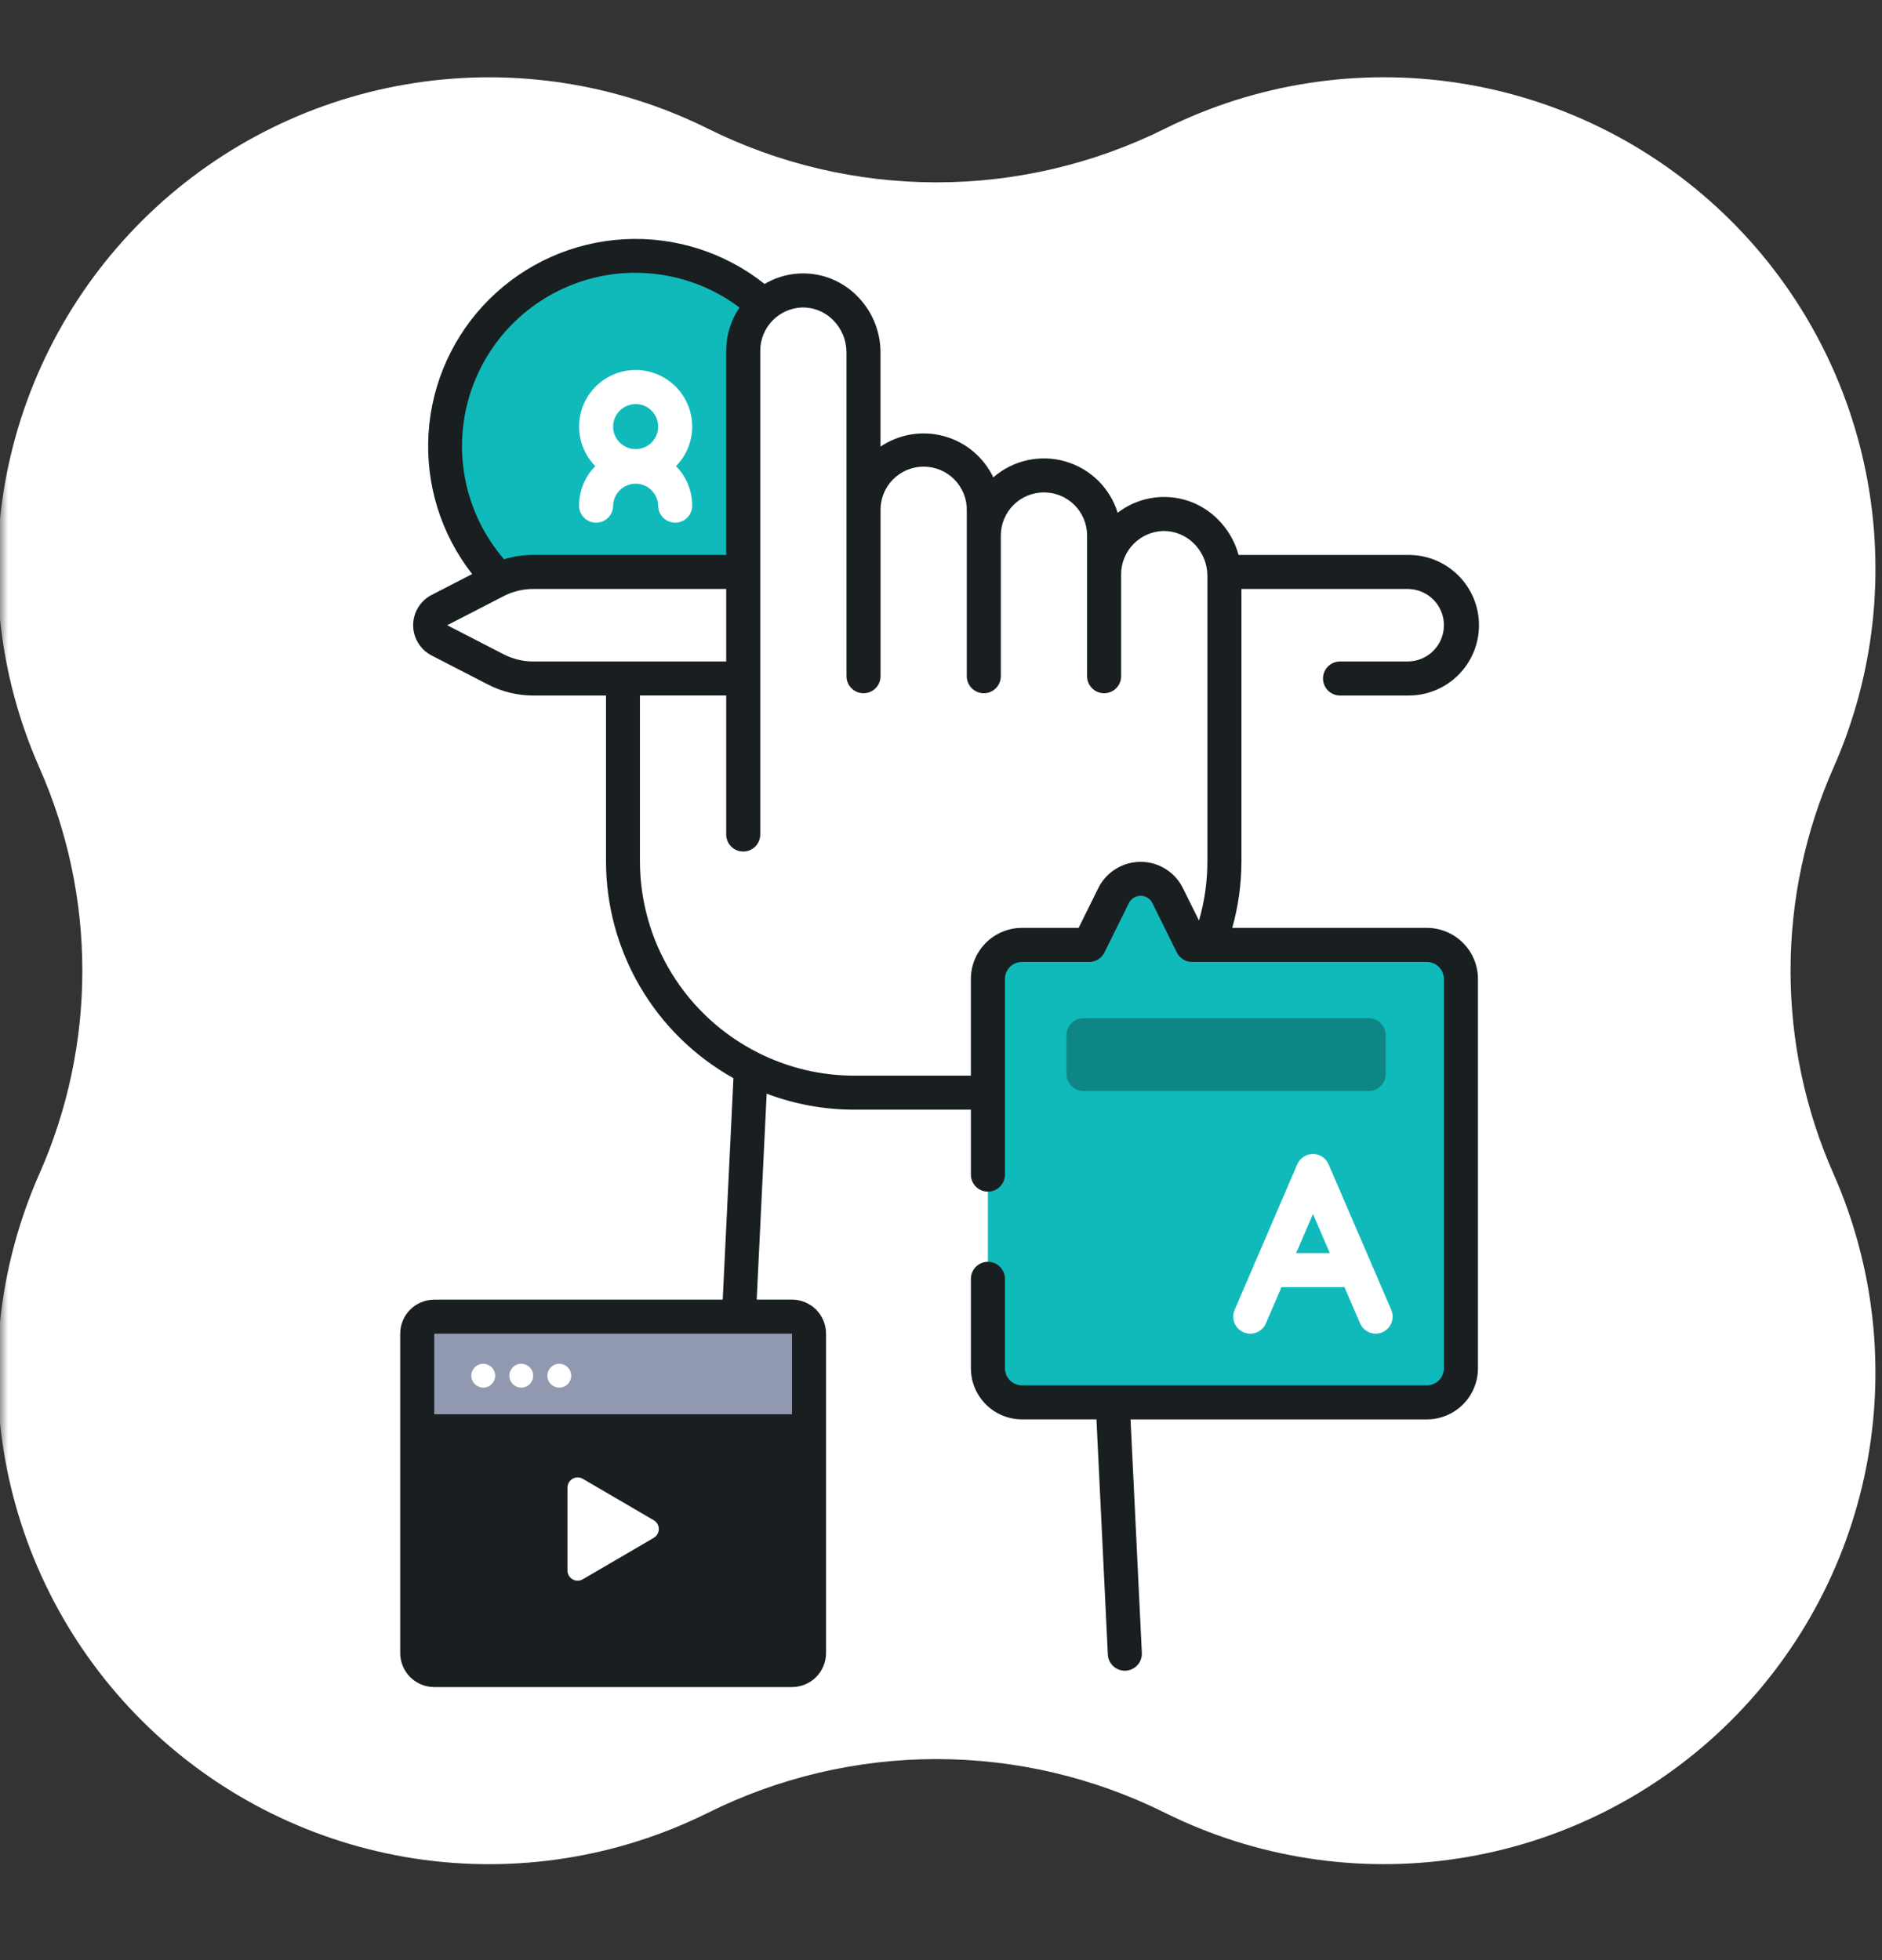 <svg width="120" height="125" viewBox="0 0 120 125" fill="none" xmlns="http://www.w3.org/2000/svg">
<rect x="0" y="0" width="120" height="125" fill="#333333" stroke="none"/>
<mask id="mask0" mask-type="alpha" maskUnits="userSpaceOnUse" x="0" y="0" width="120" height="125">
<path d="M120 0H0V125H120V0Z" fill="white"/>
</mask>
<g mask="url(#mask0)">
<path d="M116.91 48.948C119.515 43.053 120.239 36.499 118.985 30.178C117.731 23.856 114.56 18.075 109.902 13.621C105.245 9.167 99.328 6.256 92.957 5.285C86.586 4.315 80.071 5.331 74.298 8.196C69.766 10.454 64.772 11.629 59.709 11.629C54.646 11.629 49.652 10.454 45.12 8.196C39.347 5.332 32.833 4.317 26.462 5.288C20.092 6.259 14.176 9.17 9.519 13.624C4.862 18.078 1.69 23.858 0.436 30.179C-0.819 36.499 -0.095 43.053 2.508 48.948C4.316 53.028 5.25 57.442 5.25 61.905C5.25 66.368 4.316 70.781 2.508 74.862C-0.096 80.756 -0.821 87.311 0.433 93.632C1.687 99.953 4.859 105.734 9.516 110.188C14.174 114.643 20.09 117.553 26.461 118.524C32.832 119.495 39.347 118.479 45.12 115.614C49.652 113.355 54.646 112.18 59.709 112.18C64.772 112.18 69.766 113.355 74.298 115.614C80.071 118.477 86.586 119.493 92.956 118.521C99.326 117.55 105.243 114.639 109.9 110.186C114.557 105.732 117.728 99.951 118.983 93.631C120.237 87.31 119.513 80.756 116.91 74.862C115.103 70.781 114.169 66.368 114.169 61.905C114.169 57.442 115.103 53.028 116.91 48.948Z" fill="white"/>
<path d="M40.529 40.617C47.241 40.617 52.681 35.176 52.681 28.465C52.681 21.753 47.241 16.312 40.529 16.312C33.818 16.312 28.377 21.753 28.377 28.465C28.377 35.176 33.818 40.617 40.529 40.617Z" fill="#10BABB"/>
<path d="M44.136 27.204C44.137 26.613 43.992 26.03 43.714 25.508C43.436 24.985 43.034 24.539 42.543 24.209C42.052 23.879 41.488 23.674 40.899 23.614C40.311 23.553 39.716 23.638 39.168 23.862C38.62 24.085 38.136 24.44 37.758 24.895C37.379 25.35 37.119 25.891 36.999 26.47C36.879 27.05 36.904 27.65 37.07 28.218C37.237 28.785 37.541 29.303 37.955 29.726C37.294 30.398 36.923 31.303 36.923 32.247C36.923 32.535 37.038 32.811 37.241 33.014C37.445 33.218 37.721 33.332 38.009 33.332C38.297 33.332 38.573 33.218 38.776 33.014C38.98 32.811 39.094 32.535 39.094 32.247C39.104 31.872 39.259 31.516 39.527 31.255C39.796 30.993 40.155 30.847 40.53 30.847C40.904 30.847 41.264 30.993 41.532 31.255C41.8 31.516 41.956 31.872 41.965 32.247C41.965 32.535 42.08 32.811 42.283 33.014C42.487 33.218 42.763 33.332 43.051 33.332C43.339 33.332 43.615 33.218 43.818 33.014C44.022 32.811 44.136 32.535 44.136 32.247C44.137 31.303 43.766 30.398 43.104 29.726C43.766 29.053 44.137 28.148 44.136 27.204ZM40.53 25.769C40.814 25.769 41.092 25.853 41.328 26.011C41.564 26.168 41.748 26.393 41.857 26.655C41.966 26.917 41.994 27.206 41.939 27.485C41.883 27.763 41.746 28.019 41.546 28.22C41.345 28.421 41.089 28.558 40.81 28.613C40.532 28.668 40.243 28.64 39.981 28.531C39.718 28.422 39.494 28.238 39.336 28.002C39.178 27.766 39.094 27.488 39.094 27.204C39.095 26.824 39.246 26.46 39.515 26.191C39.784 25.922 40.149 25.77 40.529 25.77L40.53 25.769Z" fill="white"/>
<path d="M71.721 105.457L69.727 64.262H48.062L46.068 105.457H71.721Z" fill="white"/>
<path d="M71.13 93.243H65.162C64.877 93.243 64.595 93.187 64.331 93.078C64.068 92.969 63.828 92.809 63.627 92.608C63.425 92.406 63.265 92.167 63.156 91.903C63.047 91.64 62.991 91.357 62.991 91.072V66.242C62.991 65.823 63.112 65.413 63.34 65.062C63.567 64.71 63.892 64.433 64.274 64.262H69.726L71.13 93.243Z" fill="white"/>
<path d="M70.176 73.544C68.061 74.659 65.705 75.24 63.314 75.236H54.474C52.083 75.24 49.727 74.659 47.611 73.544L48.061 64.262H69.726L70.176 73.544Z" fill="white"/>
<path d="M93.152 39.87C93.152 40.771 92.794 41.635 92.157 42.272C91.52 42.909 90.656 43.267 89.755 43.267H33.991C33.164 43.267 32.35 43.069 31.616 42.691L28.014 40.834C27.837 40.743 27.688 40.605 27.584 40.434C27.48 40.264 27.425 40.069 27.425 39.869C27.425 39.67 27.48 39.474 27.584 39.304C27.688 39.134 27.837 38.996 28.014 38.904L31.616 37.048C32.35 36.669 33.164 36.472 33.991 36.472H89.751C90.198 36.471 90.64 36.559 91.053 36.729C91.466 36.9 91.841 37.15 92.156 37.466C92.472 37.781 92.723 38.156 92.894 38.569C93.065 38.981 93.153 39.423 93.152 39.87Z" fill="white"/>
<path d="M41.651 36.473V43.268H38.587V36.473H41.651Z" fill="white"/>
<path d="M85.442 43.268H89.754C90.655 43.268 91.52 42.91 92.157 42.273C92.794 41.636 93.152 40.772 93.152 39.87C93.152 38.969 92.794 38.105 92.157 37.468C91.52 36.831 90.655 36.473 89.754 36.473H85.442V43.268Z" fill="white"/>
<path d="M39.718 43.269V54.926C39.718 58.84 41.273 62.594 44.041 65.362C46.809 68.13 50.563 69.684 54.477 69.684H63.319C67.233 69.684 70.987 68.13 73.755 65.362C76.523 62.594 78.078 58.84 78.078 54.926V36.712C78.08 36.197 77.981 35.686 77.785 35.209C77.59 34.732 77.302 34.299 76.939 33.933C76.576 33.568 76.145 33.278 75.669 33.079C75.194 32.881 74.684 32.778 74.169 32.777C73.165 32.796 72.208 33.209 71.504 33.926C70.801 34.643 70.407 35.607 70.407 36.611V34.151C70.407 33.133 70.003 32.158 69.283 31.439C68.564 30.719 67.589 30.315 66.571 30.315C65.554 30.315 64.579 30.719 63.859 31.439C63.14 32.158 62.736 33.133 62.736 34.151V32.559C62.736 31.542 62.332 30.566 61.613 29.847C60.893 29.128 59.918 28.724 58.901 28.724C57.883 28.724 56.908 29.128 56.189 29.847C55.469 30.566 55.065 31.542 55.065 32.559V22.456C55.068 21.941 54.968 21.43 54.773 20.954C54.578 20.477 54.29 20.043 53.927 19.678C53.564 19.312 53.133 19.022 52.657 18.824C52.182 18.625 51.672 18.523 51.157 18.521C50.152 18.541 49.196 18.953 48.492 19.67C47.789 20.387 47.395 21.352 47.395 22.356V43.269H39.718Z" fill="white"/>
<path d="M39.718 43.268H47.387V46.97H39.716L39.718 43.268Z" fill="white"/>
<path d="M50.499 106.498H27.688C27.401 106.498 27.125 106.384 26.921 106.18C26.718 105.977 26.603 105.701 26.603 105.413V85.048C26.604 84.76 26.718 84.484 26.921 84.281C27.125 84.078 27.401 83.963 27.688 83.963H50.499C50.787 83.963 51.063 84.078 51.266 84.281C51.47 84.484 51.584 84.76 51.584 85.048V105.412C51.584 105.7 51.47 105.976 51.267 106.18C51.063 106.383 50.787 106.498 50.499 106.498Z" fill="#191F21"/>
<path d="M51.584 90.19V85.049C51.584 84.761 51.47 84.485 51.266 84.282C51.063 84.079 50.787 83.964 50.499 83.964H27.688C27.401 83.964 27.125 84.079 26.921 84.282C26.718 84.485 26.604 84.761 26.603 85.049V90.19H51.584Z" fill="#9199B1"/>
<path d="M36.182 94.871V100.149C36.182 100.264 36.212 100.377 36.269 100.476C36.326 100.576 36.409 100.658 36.508 100.715C36.608 100.772 36.721 100.802 36.836 100.801C36.95 100.801 37.063 100.77 37.162 100.712L41.683 98.072C41.782 98.015 41.864 97.933 41.92 97.834C41.977 97.735 42.008 97.623 42.008 97.509C42.008 97.395 41.977 97.283 41.92 97.185C41.864 97.086 41.782 97.004 41.683 96.947L37.162 94.307C37.063 94.249 36.95 94.218 36.835 94.217C36.721 94.217 36.608 94.247 36.508 94.304C36.409 94.361 36.326 94.444 36.269 94.543C36.212 94.643 36.182 94.756 36.182 94.871Z" fill="white"/>
<path d="M30.813 88.491C31.233 88.491 31.573 88.15 31.573 87.73C31.573 87.311 31.233 86.97 30.813 86.97C30.393 86.97 30.052 87.311 30.052 87.73C30.052 88.15 30.393 88.491 30.813 88.491Z" fill="white"/>
<path d="M33.236 88.491C33.656 88.491 33.996 88.15 33.996 87.73C33.996 87.311 33.656 86.97 33.236 86.97C32.816 86.97 32.476 87.311 32.476 87.73C32.476 88.15 32.816 88.491 33.236 88.491Z" fill="white"/>
<path d="M35.661 88.491C36.081 88.491 36.421 88.15 36.421 87.73C36.421 87.311 36.081 86.97 35.661 86.97C35.241 86.97 34.901 87.311 34.901 87.73C34.901 88.15 35.241 88.491 35.661 88.491Z" fill="white"/>
<path d="M65.162 89.43H90.98C91.266 89.43 91.548 89.374 91.811 89.265C92.075 89.156 92.314 88.996 92.516 88.794C92.718 88.593 92.877 88.353 92.987 88.09C93.096 87.826 93.152 87.544 93.151 87.259V62.428C93.152 62.143 93.096 61.861 92.987 61.597C92.877 61.334 92.718 61.094 92.516 60.893C92.314 60.691 92.075 60.531 91.811 60.422C91.548 60.313 91.266 60.257 90.98 60.257H76.007L74.452 57.115C74.293 56.794 74.047 56.523 73.742 56.334C73.437 56.145 73.086 56.044 72.727 56.044C72.368 56.044 72.017 56.145 71.712 56.334C71.407 56.523 71.162 56.794 71.002 57.115L69.449 60.257H65.161C64.585 60.257 64.033 60.486 63.626 60.893C63.219 61.3 62.99 61.853 62.99 62.428V87.259C62.99 87.544 63.046 87.826 63.156 88.09C63.265 88.353 63.425 88.593 63.626 88.794C63.828 88.996 64.067 89.156 64.331 89.265C64.595 89.374 64.877 89.43 65.162 89.43Z" fill="#10BABB"/>
<path d="M90.98 59.172H78.571C78.959 57.79 79.156 56.361 79.157 54.926V37.559H89.755C90.368 37.559 90.956 37.803 91.39 38.236C91.824 38.67 92.067 39.258 92.067 39.871C92.067 40.484 91.824 41.072 91.39 41.506C90.956 41.94 90.368 42.183 89.755 42.183H85.443C85.155 42.183 84.879 42.298 84.675 42.501C84.471 42.705 84.357 42.981 84.357 43.269C84.357 43.557 84.471 43.833 84.675 44.036C84.879 44.24 85.155 44.355 85.443 44.355H89.755C90.349 44.363 90.939 44.253 91.49 44.032C92.042 43.81 92.544 43.482 92.967 43.065C93.39 42.647 93.726 42.15 93.955 41.602C94.185 41.054 94.303 40.466 94.303 39.872C94.303 39.278 94.185 38.689 93.955 38.141C93.726 37.593 93.39 37.096 92.967 36.679C92.544 36.262 92.042 35.933 91.49 35.711C90.939 35.49 90.349 35.38 89.755 35.389H78.975C78.737 34.521 78.274 33.732 77.633 33.1C77.176 32.643 76.631 32.283 76.031 32.041C75.431 31.799 74.788 31.681 74.142 31.693C73.1 31.712 72.091 32.065 71.264 32.699C71.022 31.916 70.589 31.207 70.003 30.634C69.418 30.062 68.698 29.645 67.91 29.421C67.123 29.197 66.292 29.173 65.492 29.351C64.693 29.529 63.951 29.905 63.334 30.442C63.029 29.804 62.59 29.238 62.047 28.785C61.505 28.331 60.87 28 60.188 27.814C59.505 27.628 58.79 27.591 58.092 27.706C57.394 27.821 56.729 28.086 56.143 28.481V22.457C56.14 21.784 56.004 21.118 55.742 20.498C55.481 19.878 55.099 19.316 54.619 18.844C53.861 18.089 52.874 17.607 51.812 17.474C50.75 17.34 49.674 17.564 48.753 18.109C46.218 16.094 43.032 15.079 39.798 15.257C36.565 15.434 33.508 16.792 31.209 19.073C28.91 21.354 27.528 24.399 27.325 27.631C27.121 30.863 28.11 34.057 30.105 36.608L27.52 37.941C27.166 38.124 26.869 38.401 26.661 38.741C26.454 39.082 26.344 39.472 26.344 39.871C26.344 40.27 26.454 40.661 26.661 41.001C26.869 41.342 27.166 41.618 27.52 41.801L31.122 43.657C32.012 44.115 32.998 44.354 33.999 44.355H38.64V54.926C38.642 57.745 39.396 60.514 40.824 62.945C42.252 65.376 44.303 67.382 46.765 68.756L46.082 82.881H27.688C27.113 82.881 26.561 83.11 26.154 83.517C25.747 83.924 25.518 84.476 25.517 85.052V105.416C25.518 105.992 25.747 106.544 26.154 106.951C26.561 107.358 27.113 107.587 27.688 107.587H50.499C51.075 107.587 51.627 107.358 52.034 106.951C52.441 106.544 52.67 105.992 52.67 105.416V85.049C52.67 84.474 52.441 83.921 52.034 83.514C51.627 83.107 51.075 82.879 50.499 82.878H48.248L48.884 69.745C50.67 70.421 52.565 70.767 54.475 70.766H61.906V74.907C61.906 75.195 62.02 75.472 62.224 75.675C62.427 75.879 62.704 75.993 62.992 75.993C63.279 75.993 63.556 75.879 63.759 75.675C63.963 75.472 64.077 75.195 64.077 74.907V62.429C64.078 62.142 64.192 61.866 64.395 61.663C64.599 61.459 64.874 61.345 65.162 61.344H69.45C69.652 61.344 69.85 61.288 70.022 61.181C70.194 61.074 70.332 60.922 70.422 60.74L71.976 57.598C72.044 57.457 72.151 57.338 72.284 57.255C72.417 57.171 72.571 57.127 72.728 57.127C72.885 57.127 73.039 57.171 73.172 57.255C73.305 57.338 73.411 57.457 73.48 57.598L75.034 60.74C75.124 60.922 75.263 61.074 75.435 61.181C75.607 61.288 75.805 61.344 76.007 61.344H90.98C91.268 61.345 91.544 61.459 91.747 61.663C91.95 61.866 92.065 62.142 92.065 62.429V87.26C92.065 87.548 91.95 87.823 91.747 88.027C91.544 88.23 91.268 88.345 90.98 88.345H65.162C64.874 88.345 64.599 88.23 64.395 88.027C64.192 87.823 64.078 87.548 64.077 87.26V81.553C64.077 81.265 63.963 80.989 63.759 80.785C63.556 80.581 63.279 80.467 62.992 80.467C62.704 80.467 62.427 80.581 62.224 80.785C62.02 80.989 61.906 81.265 61.906 81.553V87.26C61.907 88.123 62.25 88.951 62.861 89.561C63.471 90.172 64.299 90.515 65.162 90.516H69.912L70.638 105.51C70.651 105.788 70.771 106.051 70.972 106.243C71.174 106.435 71.442 106.543 71.721 106.543H71.775C72.062 106.529 72.332 106.401 72.525 106.188C72.719 105.975 72.82 105.694 72.806 105.407L72.086 90.518H90.981C91.844 90.517 92.672 90.174 93.283 89.563C93.893 88.953 94.236 88.125 94.237 87.262V62.429C94.237 61.566 93.893 60.738 93.283 60.127C92.672 59.517 91.844 59.173 90.98 59.172ZM50.501 105.412H27.688V85.049H50.499L50.501 105.412ZM40.529 17.399C42.918 17.398 45.243 18.174 47.151 19.611C46.599 20.42 46.304 21.377 46.304 22.356V35.388H33.995C33.365 35.387 32.739 35.481 32.138 35.666C30.756 34.062 29.864 32.094 29.568 29.998C29.272 27.901 29.584 25.763 30.467 23.839C31.351 21.914 32.769 20.284 34.552 19.142C36.335 18 38.409 17.394 40.526 17.396L40.529 17.399ZM32.117 41.728L28.515 39.871L32.117 38.015C32.698 37.716 33.342 37.56 33.995 37.559H46.304V42.183H33.995C33.341 42.183 32.697 42.027 32.116 41.728H32.117ZM75.425 56.635C75.176 56.132 74.792 55.709 74.315 55.413C73.838 55.117 73.289 54.96 72.728 54.96C72.166 54.96 71.616 55.117 71.14 55.413C70.663 55.709 70.278 56.132 70.03 56.635L68.775 59.172H65.161C64.298 59.173 63.47 59.517 62.86 60.127C62.249 60.738 61.906 61.565 61.905 62.429V68.596H54.474C52.349 68.597 50.253 68.1 48.355 67.144L48.34 67.136C46.077 65.998 44.174 64.254 42.843 62.098C41.512 59.942 40.806 57.459 40.804 54.926V44.353H46.304V53.218C46.304 53.506 46.418 53.782 46.621 53.986C46.825 54.189 47.101 54.303 47.389 54.303C47.677 54.303 47.953 54.189 48.157 53.986C48.36 53.782 48.475 53.506 48.475 53.218V22.356C48.478 21.637 48.762 20.947 49.265 20.434C49.769 19.921 50.452 19.624 51.171 19.607C51.529 19.604 51.883 19.672 52.215 19.807C52.546 19.942 52.847 20.141 53.101 20.393C53.375 20.662 53.594 20.983 53.743 21.337C53.893 21.691 53.971 22.072 53.973 22.456V43.124C53.973 43.412 54.088 43.688 54.291 43.891C54.495 44.095 54.771 44.209 55.059 44.209C55.347 44.209 55.623 44.095 55.827 43.891C56.03 43.688 56.145 43.412 56.145 43.124V32.559C56.138 32.193 56.204 31.83 56.339 31.491C56.474 31.151 56.676 30.842 56.932 30.581C57.188 30.321 57.493 30.113 57.83 29.972C58.167 29.831 58.529 29.758 58.894 29.758C59.26 29.758 59.621 29.831 59.959 29.972C60.295 30.113 60.601 30.321 60.857 30.581C61.113 30.842 61.314 31.151 61.45 31.491C61.585 31.83 61.651 32.193 61.644 32.559V43.124C61.644 43.412 61.758 43.688 61.962 43.891C62.166 44.095 62.442 44.209 62.73 44.209C63.018 44.209 63.294 44.095 63.497 43.891C63.701 43.688 63.815 43.412 63.815 43.124V34.151C63.815 33.421 64.105 32.722 64.621 32.206C65.136 31.691 65.836 31.401 66.565 31.401C67.294 31.401 67.994 31.691 68.51 32.206C69.025 32.722 69.315 33.421 69.315 34.151V43.124C69.315 43.412 69.429 43.688 69.633 43.891C69.836 44.095 70.112 44.209 70.4 44.209C70.688 44.209 70.965 44.095 71.168 43.891C71.372 43.688 71.486 43.412 71.486 43.124V36.611C71.489 35.892 71.773 35.203 72.276 34.69C72.78 34.176 73.464 33.879 74.182 33.862C74.54 33.859 74.895 33.927 75.227 34.062C75.558 34.197 75.859 34.396 76.113 34.648C76.388 34.917 76.606 35.238 76.756 35.593C76.906 35.947 76.984 36.327 76.986 36.712V54.926C76.986 56.205 76.805 57.477 76.45 58.706L75.425 56.635Z" fill="#191F21"/>
<path d="M87.718 85.049C87.505 85.049 87.298 84.987 87.12 84.87C86.943 84.754 86.804 84.588 86.72 84.393L83.718 77.42L80.716 84.393C80.66 84.524 80.578 84.642 80.476 84.742C80.374 84.841 80.253 84.919 80.121 84.972C79.988 85.025 79.847 85.051 79.704 85.049C79.562 85.047 79.421 85.017 79.29 84.96C79.159 84.904 79.04 84.822 78.941 84.72C78.842 84.618 78.763 84.497 78.711 84.365C78.658 84.232 78.632 84.091 78.634 83.948C78.636 83.806 78.666 83.665 78.722 83.534L82.718 74.246C82.802 74.051 82.942 73.885 83.119 73.769C83.296 73.652 83.503 73.59 83.715 73.59C83.927 73.59 84.135 73.652 84.312 73.769C84.489 73.885 84.628 74.051 84.712 74.246L88.711 83.534C88.782 83.699 88.811 83.879 88.795 84.058C88.779 84.237 88.719 84.41 88.62 84.56C88.521 84.71 88.387 84.833 88.229 84.919C88.07 85.004 87.894 85.049 87.714 85.049H87.718Z" fill="white"/>
<path d="M85.532 82.083H80.996C80.708 82.083 80.431 81.969 80.228 81.765C80.024 81.562 79.91 81.286 79.91 80.998C79.91 80.71 80.024 80.434 80.228 80.23C80.431 80.026 80.708 79.912 80.996 79.912H85.532C85.82 79.912 86.096 80.026 86.299 80.23C86.503 80.434 86.617 80.71 86.617 80.998C86.617 81.286 86.503 81.562 86.299 81.765C86.096 81.969 85.82 82.083 85.532 82.083Z" fill="white"/>
<path d="M87.272 69.579H69.087C68.799 69.579 68.523 69.465 68.32 69.261C68.116 69.058 68.002 68.782 68.001 68.494V66.017C68.002 65.729 68.116 65.453 68.32 65.25C68.523 65.046 68.799 64.932 69.087 64.932H87.271C87.559 64.932 87.835 65.046 88.038 65.25C88.242 65.453 88.356 65.729 88.356 66.017V68.494C88.356 68.782 88.242 69.057 88.038 69.261C87.835 69.464 87.56 69.579 87.272 69.579Z" fill="#0F8686"/>
</g>
</svg>
